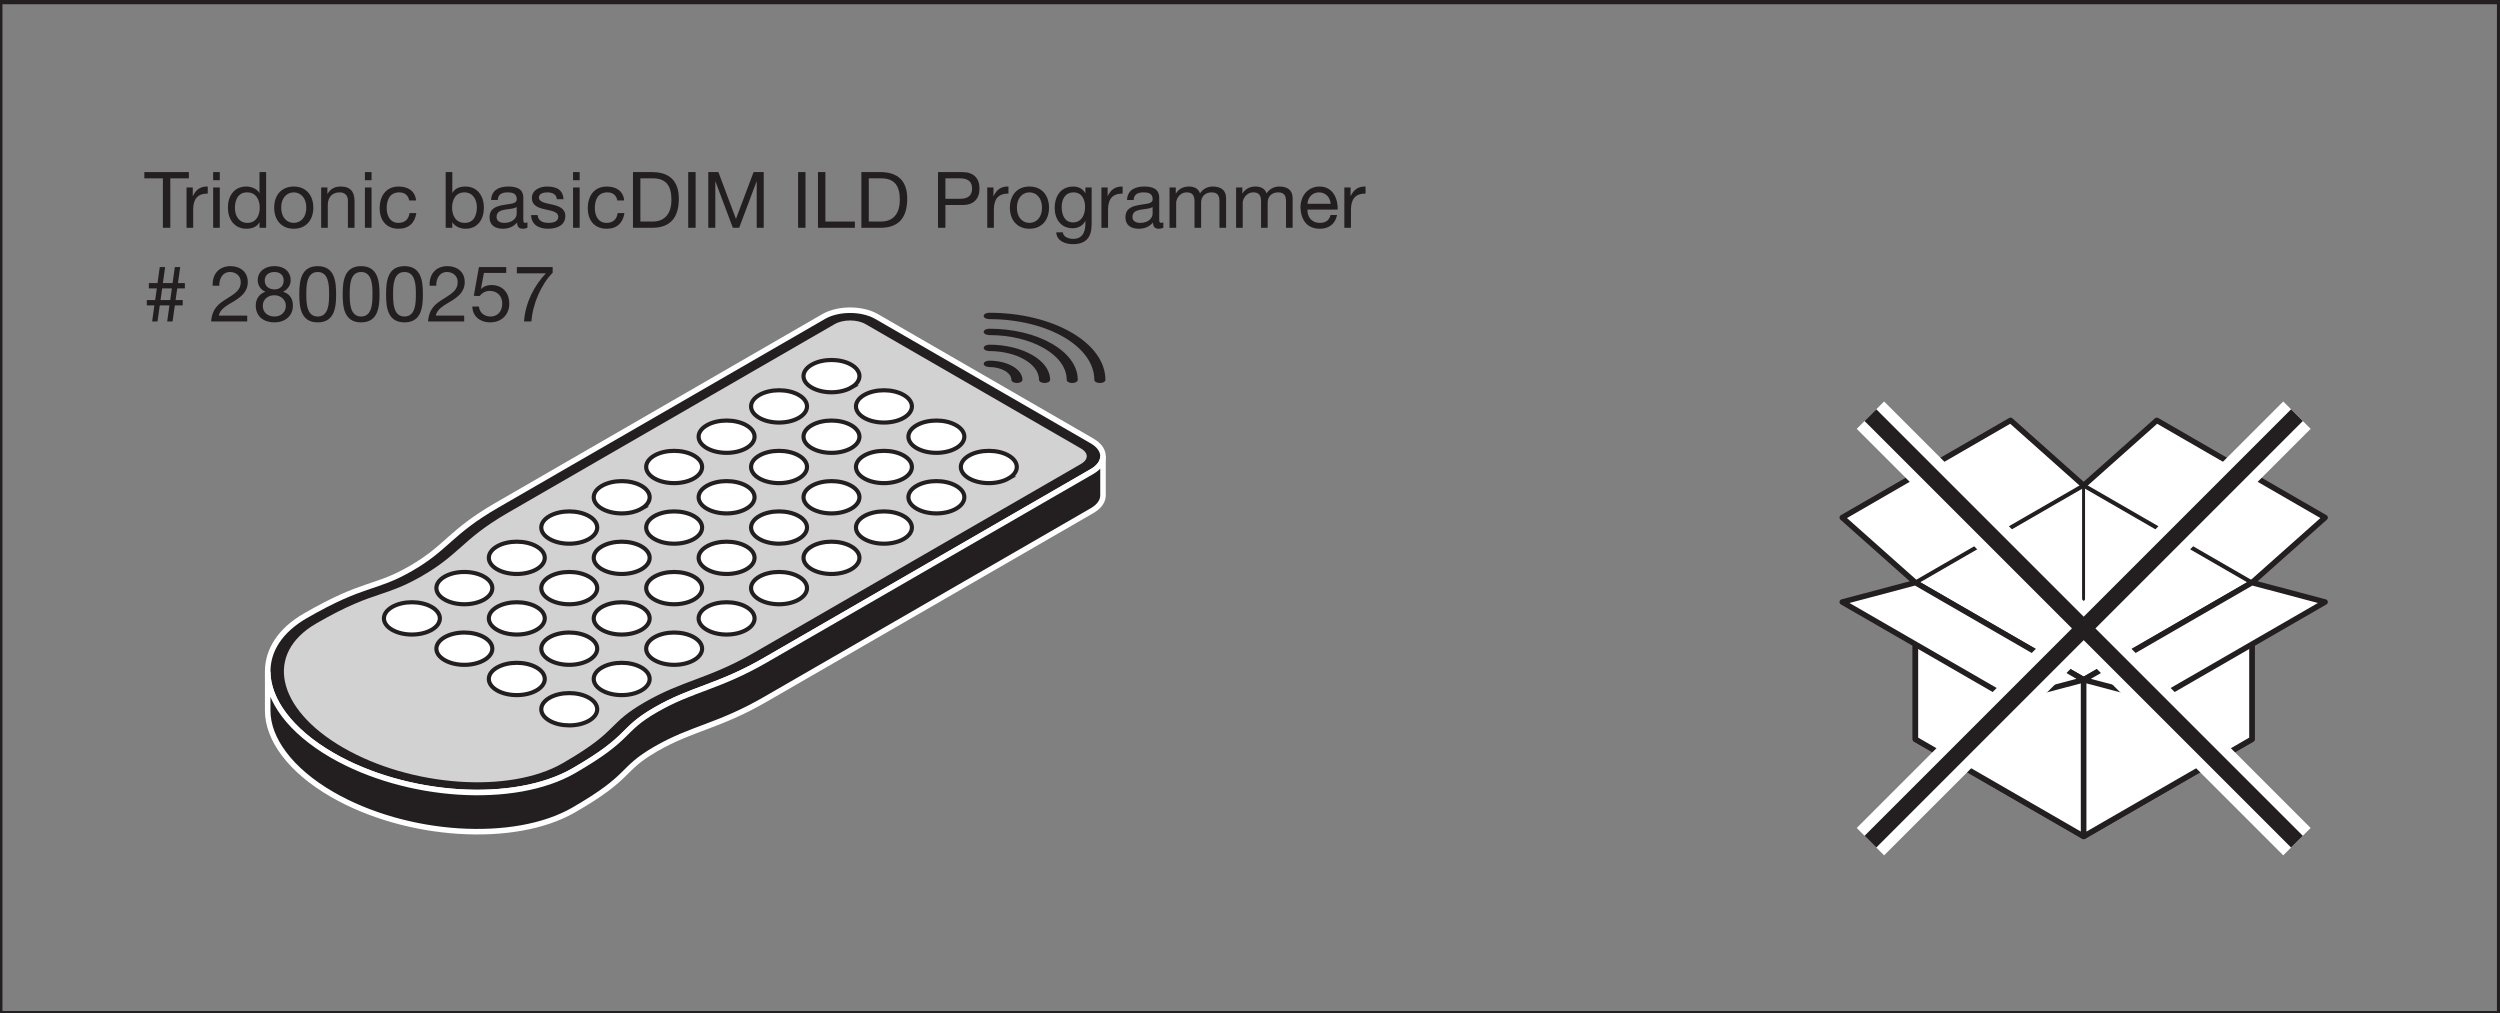 <?xml version="1.0" encoding="UTF-8" standalone="no"?>
<svg
   xmlns:dc="http://purl.org/dc/elements/1.1/"
   xmlns:cc="http://creativecommons.org/ns#"
   xmlns:rdf="http://www.w3.org/1999/02/22-rdf-syntax-ns#"
   xmlns:svg="http://www.w3.org/2000/svg"
   xmlns="http://www.w3.org/2000/svg"
   viewBox="0 0 475.493 192.76"
   height="192.76"
   width="475.493"
   xml:space="preserve"
   id="svg2"
   version="1.1"><rect x="0" y="0" width="475.493" height="192.76" fill="#808080" stroke="none"/><defs
     id="defs6" /><g
     transform="matrix(1.333,0,0,-1.333,0,192.76)"
     id="g10"><g
       transform="scale(0.1)"
       id="g12"><path
         id="path14"
         style="fill:#231f20;fill-opacity:1;fill-rule:nonzero;stroke:none"
         d="m 1558.15,773.289 c 10.44,6.027 15.66,13.918 15.66,21.82 0,7.891 -5.22,15.789 -15.66,21.813 l -307.36,177.48 c -20.87,12.048 -54.72,12.048 -75.6,0 L 709.215,725.34 C 641.539,686.258 638.531,665.137 586.332,634.988 534.125,604.855 520.297,616.27 435.707,567.414 399.488,546.512 381.949,518.23 381.949,487.918 c 0,-39.805 31.543,-84.598 92.039,-119.52 105.754,-61.039 260.059,-70.937 344.649,-22.109 84.609,48.852 64.843,56.82 117.043,86.981 52.187,30.136 88.79,31.875 156.47,70.941 l 466,269.078" /><path
         id="path16"
         style="fill:none;stroke:#ffffff;stroke-width:7.891;stroke-linecap:butt;stroke-linejoin:miter;stroke-miterlimit:10;stroke-dasharray:none;stroke-opacity:1"
         d="m 1558.15,773.289 c 10.44,6.027 15.66,13.918 15.66,21.82 0,7.891 -5.22,15.789 -15.66,21.813 l -307.36,177.48 c -20.87,12.048 -54.72,12.048 -75.6,0 L 709.215,725.34 C 641.539,686.258 638.531,665.137 586.332,634.988 534.125,604.855 520.297,616.27 435.707,567.414 399.488,546.512 381.949,518.23 381.949,487.918 c 0,-39.805 31.543,-84.598 92.039,-119.52 105.754,-61.039 260.059,-70.937 344.649,-22.109 84.609,48.852 64.843,56.82 117.043,86.981 52.187,30.136 88.79,31.875 156.47,70.941 z" /><path
         id="path18"
         style="fill:#231f20;fill-opacity:1;fill-rule:nonzero;stroke:none"
         d="m 1573.81,795.109 c 0,-7.902 -5.22,-15.793 -15.66,-21.82 l -466,-269.078 c -67.68,-39.066 -104.283,-40.805 -156.47,-70.941 -52.2,-30.161 -32.434,-38.129 -117.043,-86.981 -84.59,-48.828 -238.895,-38.93 -344.649,22.109 -60.496,34.922 -92.039,79.715 -92.039,119.52 V 432.02 c 0,-39.809 31.543,-84.598 92.039,-119.508 105.754,-61.063 260.059,-70.973 344.649,-22.121 84.609,48.839 64.843,56.828 117.043,86.988 52.187,30.121 88.79,31.859 156.47,70.937 l 466,269.079 c 10.44,6.011 15.66,13.918 15.66,21.793 v 55.921" /><path
         id="path20"
         style="fill:none;stroke:#ffffff;stroke-width:7.891;stroke-linecap:butt;stroke-linejoin:miter;stroke-miterlimit:10;stroke-dasharray:none;stroke-opacity:1"
         d="m 1573.81,795.109 c 0,-7.902 -5.22,-15.793 -15.66,-21.82 l -466,-269.078 c -67.68,-39.066 -104.283,-40.805 -156.47,-70.941 -52.2,-30.161 -32.434,-38.129 -117.043,-86.981 -84.59,-48.828 -238.895,-38.93 -344.649,22.109 -60.496,34.922 -92.039,79.715 -92.039,119.52 V 432.02 c 0,-39.809 31.543,-84.598 92.039,-119.508 105.754,-61.063 260.059,-70.973 344.649,-22.121 84.609,48.839 64.843,56.828 117.043,86.988 52.187,30.121 88.79,31.859 156.47,70.937 l 466,269.079 c 10.44,6.011 15.66,13.918 15.66,21.793 z" /><path
         id="path22"
         style="fill:#d3d2d2;fill-opacity:1;fill-rule:nonzero;stroke:none"
         d="m 1236.5,986.152 c -12.98,7.473 -34.06,7.473 -47.02,0 l -466,-269.05 c -34.531,-19.969 -51.355,-34.891 -67.605,-49.348 -15.109,-13.391 -29.355,-26.043 -55.254,-41.008 -24.816,-14.332 -41.933,-20.082 -60.051,-26.16 -21.121,-7.102 -45.058,-15.145 -90.586,-41.422 -76.589,-44.219 -59.414,-126.086 38.282,-182.492 97.726,-56.434 239.504,-66.34 316.093,-22.133 45.528,26.293 59.446,40.133 71.731,52.301 10.535,10.492 20.476,20.359 45.301,34.691 25.91,14.946 47.824,23.176 71.047,31.899 25.022,9.394 50.892,19.093 85.442,39.039 l 465.99,269.074 c 12.94,7.473 12.94,19.652 -0.01,27.129 l -307.36,177.48" /><path
         id="path24"
         style="fill:none;stroke:#231f20;stroke-width:5.915;stroke-linecap:butt;stroke-linejoin:miter;stroke-miterlimit:10;stroke-dasharray:none;stroke-opacity:1"
         d="m 1236.5,986.152 c -12.98,7.473 -34.06,7.473 -47.02,0 l -466,-269.05 c -34.531,-19.969 -51.355,-34.891 -67.605,-49.348 -15.109,-13.391 -29.355,-26.043 -55.254,-41.008 -24.816,-14.332 -41.933,-20.082 -60.051,-26.16 -21.121,-7.102 -45.058,-15.145 -90.586,-41.422 -76.589,-44.219 -59.414,-126.086 38.282,-182.492 97.726,-56.434 239.504,-66.34 316.093,-22.133 45.528,26.293 59.446,40.133 71.731,52.301 10.535,10.492 20.476,20.359 45.301,34.691 25.91,14.946 47.824,23.176 71.047,31.899 25.022,9.394 50.892,19.093 85.442,39.039 l 465.99,269.074 c 12.94,7.473 12.94,19.652 -0.01,27.129 z" /><path
         id="path26"
         style="fill:#ffffff;fill-opacity:1;fill-rule:nonzero;stroke:none"
         d="m 1214.61,893.109 c -15.58,-9.019 -40.86,-9.019 -56.43,0 -15.59,8.961 -15.59,23.563 -0.01,32.551 15.59,9.02 40.86,9.02 56.44,0 15.58,-8.988 15.6,-23.59 0,-32.551" /><path
         id="path28"
         style="fill:none;stroke:#231f20;stroke-width:5.915;stroke-linecap:butt;stroke-linejoin:miter;stroke-miterlimit:10;stroke-dasharray:none;stroke-opacity:1"
         d="m 1214.61,893.109 c -15.58,-9.019 -40.86,-9.019 -56.43,0 -15.59,8.961 -15.59,23.563 -0.01,32.551 15.59,9.02 40.86,9.02 56.44,0 15.58,-8.988 15.6,-23.59 0,-32.551 z" /><path
         id="path30"
         style="fill:#ffffff;fill-opacity:1;fill-rule:nonzero;stroke:none"
         d="m 1289.44,849.883 c -15.58,-8.996 -40.85,-8.996 -56.44,0 -15.57,9.004 -15.57,23.57 0,32.578 15.59,9.008 40.86,9.008 56.44,0 15.58,-9.008 15.6,-23.563 0,-32.578" /><path
         id="path32"
         style="fill:none;stroke:#231f20;stroke-width:5.915;stroke-linecap:butt;stroke-linejoin:miter;stroke-miterlimit:10;stroke-dasharray:none;stroke-opacity:1"
         d="m 1289.44,849.883 c -15.58,-8.996 -40.85,-8.996 -56.44,0 -15.57,9.004 -15.57,23.57 0,32.578 15.59,9.008 40.86,9.008 56.44,0 15.58,-9.008 15.6,-23.563 0,-32.578 z" /><path
         id="path34"
         style="fill:#ffffff;fill-opacity:1;fill-rule:nonzero;stroke:none"
         d="m 1364.26,806.68 c -15.57,-8.992 -40.84,-9.004 -56.42,0 -15.58,9.004 -15.58,23.578 0,32.566 15.58,9.004 40.85,9.004 56.43,0.016 15.6,-9.004 15.6,-23.578 -0.01,-32.582" /><path
         id="path36"
         style="fill:none;stroke:#231f20;stroke-width:5.915;stroke-linecap:butt;stroke-linejoin:miter;stroke-miterlimit:10;stroke-dasharray:none;stroke-opacity:1"
         d="m 1364.26,806.68 c -15.57,-8.992 -40.84,-9.004 -56.42,0 -15.58,9.004 -15.58,23.578 0,32.566 15.58,9.004 40.85,9.004 56.43,0.016 15.6,-9.004 15.6,-23.578 -0.01,-32.582 z" /><path
         id="path38"
         style="fill:#ffffff;fill-opacity:1;fill-rule:nonzero;stroke:none"
         d="m 1439.1,763.465 c -15.58,-8.992 -40.85,-8.992 -56.42,0 -15.6,9.004 -15.6,23.59 -0.02,32.578 15.61,8.992 40.86,8.992 56.46,0 15.58,-8.988 15.58,-23.574 -0.02,-32.578" /><path
         id="path40"
         style="fill:none;stroke:#231f20;stroke-width:5.915;stroke-linecap:butt;stroke-linejoin:miter;stroke-miterlimit:10;stroke-dasharray:none;stroke-opacity:1"
         d="m 1439.1,763.465 c -15.58,-8.992 -40.85,-8.992 -56.42,0 -15.6,9.004 -15.6,23.59 -0.02,32.578 15.61,8.992 40.86,8.992 56.46,0 15.58,-8.988 15.58,-23.574 -0.02,-32.578 z" /><path
         id="path42"
         style="fill:#ffffff;fill-opacity:1;fill-rule:nonzero;stroke:none"
         d="m 1139.78,849.883 c -15.59,-8.996 -40.85,-8.996 -56.44,0 -15.57,9.004 -15.58,23.57 0,32.578 15.59,9.008 40.85,8.992 56.44,0 15.58,-9.008 15.59,-23.574 0,-32.578" /><path
         id="path44"
         style="fill:none;stroke:#231f20;stroke-width:5.915;stroke-linecap:butt;stroke-linejoin:miter;stroke-miterlimit:10;stroke-dasharray:none;stroke-opacity:1"
         d="m 1139.78,849.883 c -15.59,-8.996 -40.85,-8.996 -56.44,0 -15.57,9.004 -15.58,23.57 0,32.578 15.59,9.008 40.85,8.992 56.44,0 15.58,-9.008 15.59,-23.574 0,-32.578 z" /><path
         id="path46"
         style="fill:#ffffff;fill-opacity:1;fill-rule:nonzero;stroke:none"
         d="m 1214.61,806.68 c -15.58,-9.004 -40.86,-9.004 -56.43,0 -15.59,9.004 -15.59,23.578 -0.01,32.566 15.58,9.004 40.85,9.004 56.43,0 15.59,-8.988 15.59,-23.562 0.01,-32.566" /><path
         id="path48"
         style="fill:none;stroke:#231f20;stroke-width:5.915;stroke-linecap:butt;stroke-linejoin:miter;stroke-miterlimit:10;stroke-dasharray:none;stroke-opacity:1"
         d="m 1214.61,806.68 c -15.58,-9.004 -40.86,-9.004 -56.43,0 -15.59,9.004 -15.59,23.578 -0.01,32.566 15.58,9.004 40.85,9.004 56.43,0 15.59,-8.988 15.59,-23.562 0.01,-32.566 z" /><path
         id="path50"
         style="fill:#ffffff;fill-opacity:1;fill-rule:nonzero;stroke:none"
         d="m 1289.44,763.465 c -15.59,-8.992 -40.85,-8.992 -56.44,0 -15.57,9.004 -15.57,23.59 0,32.578 15.59,8.992 40.85,8.992 56.43,0 15.59,-8.988 15.59,-23.574 0.01,-32.578" /><path
         id="path52"
         style="fill:none;stroke:#231f20;stroke-width:5.915;stroke-linecap:butt;stroke-linejoin:miter;stroke-miterlimit:10;stroke-dasharray:none;stroke-opacity:1"
         d="m 1289.44,763.465 c -15.59,-8.992 -40.85,-8.992 -56.44,0 -15.57,9.004 -15.57,23.59 0,32.578 15.59,8.992 40.85,8.992 56.43,0 15.59,-8.988 15.59,-23.574 0.01,-32.578 z" /><path
         id="path54"
         style="fill:#ffffff;fill-opacity:1;fill-rule:nonzero;stroke:none"
         d="m 1364.27,720.262 c -15.58,-9.02 -40.85,-9.02 -56.43,0.015 -15.58,8.973 -15.59,23.575 0,32.555 15.58,9.016 40.85,9.004 56.42,0 15.61,-8.996 15.61,-23.582 0.01,-32.57" /><path
         id="path56"
         style="fill:none;stroke:#231f20;stroke-width:5.915;stroke-linecap:butt;stroke-linejoin:miter;stroke-miterlimit:10;stroke-dasharray:none;stroke-opacity:1"
         d="m 1364.27,720.262 c -15.58,-9.02 -40.85,-9.02 -56.43,0.015 -15.58,8.973 -15.59,23.575 0,32.555 15.58,9.016 40.85,9.004 56.42,0 15.61,-8.996 15.61,-23.582 0.01,-32.57 z" /><path
         id="path58"
         style="fill:#ffffff;fill-opacity:1;fill-rule:nonzero;stroke:none"
         d="m 1064.95,806.68 c -15.59,-9.004 -40.85,-9.004 -56.44,0 -15.596,9.004 -15.596,23.578 0,32.566 15.59,9.004 40.85,9.004 56.44,0 15.58,-8.988 15.58,-23.562 0,-32.566" /><path
         id="path60"
         style="fill:none;stroke:#231f20;stroke-width:5.915;stroke-linecap:butt;stroke-linejoin:miter;stroke-miterlimit:10;stroke-dasharray:none;stroke-opacity:1"
         d="m 1064.95,806.68 c -15.59,-9.004 -40.85,-9.004 -56.44,0 -15.596,9.004 -15.596,23.578 0,32.566 15.59,9.004 40.85,9.004 56.44,0 15.58,-8.988 15.58,-23.562 0,-32.566 z" /><path
         id="path62"
         style="fill:#ffffff;fill-opacity:1;fill-rule:nonzero;stroke:none"
         d="m 1139.78,763.465 c -15.59,-8.992 -40.86,-8.992 -56.44,0 -15.58,9.004 -15.58,23.59 0,32.578 15.58,8.992 40.85,8.992 56.44,0 15.59,-8.988 15.59,-23.574 0,-32.578" /><path
         id="path64"
         style="fill:none;stroke:#231f20;stroke-width:5.915;stroke-linecap:butt;stroke-linejoin:miter;stroke-miterlimit:10;stroke-dasharray:none;stroke-opacity:1"
         d="m 1139.78,763.465 c -15.59,-8.992 -40.86,-8.992 -56.44,0 -15.58,9.004 -15.58,23.59 0,32.578 15.58,8.992 40.85,8.992 56.44,0 15.59,-8.988 15.59,-23.574 0,-32.578 z" /><path
         id="path66"
         style="fill:#ffffff;fill-opacity:1;fill-rule:nonzero;stroke:none"
         d="m 1214.61,720.277 c -15.59,-9.035 -40.86,-9.035 -56.44,-0.015 -15.58,8.988 -15.58,23.578 0.01,32.57 15.57,9.004 40.85,9.004 56.42,0 15.59,-8.992 15.59,-23.582 0.01,-32.555" /><path
         id="path68"
         style="fill:none;stroke:#231f20;stroke-width:5.915;stroke-linecap:butt;stroke-linejoin:miter;stroke-miterlimit:10;stroke-dasharray:none;stroke-opacity:1"
         d="m 1214.61,720.277 c -15.59,-9.035 -40.86,-9.035 -56.44,-0.015 -15.58,8.988 -15.58,23.578 0.01,32.57 15.57,9.004 40.85,9.004 56.42,0 15.59,-8.992 15.59,-23.582 0.01,-32.555 z" /><path
         id="path70"
         style="fill:#ffffff;fill-opacity:1;fill-rule:nonzero;stroke:none"
         d="m 1289.44,677.051 c -15.59,-9.012 -40.85,-9.012 -56.44,0 -15.58,9.004 -15.58,23.586 0,32.59 15.59,8.98 40.85,8.98 56.44,0 15.58,-9.004 15.58,-23.586 0,-32.59" /><path
         id="path72"
         style="fill:none;stroke:#231f20;stroke-width:5.915;stroke-linecap:butt;stroke-linejoin:miter;stroke-miterlimit:10;stroke-dasharray:none;stroke-opacity:1"
         d="m 1289.44,677.051 c -15.59,-9.012 -40.85,-9.012 -56.44,0 -15.58,9.004 -15.58,23.586 0,32.59 15.59,8.98 40.85,8.98 56.44,0 15.58,-9.004 15.58,-23.586 0,-32.59 z" /><path
         id="path74"
         style="fill:#ffffff;fill-opacity:1;fill-rule:nonzero;stroke:none"
         d="m 990.113,763.465 c -15.578,-8.992 -40.851,-8.992 -56.445,0 -15.566,9.004 -15.566,23.59 0,32.578 15.605,8.992 40.848,8.992 56.445,0 15.567,-9.02 15.597,-23.574 0,-32.578" /><path
         id="path76"
         style="fill:none;stroke:#231f20;stroke-width:5.915;stroke-linecap:butt;stroke-linejoin:miter;stroke-miterlimit:10;stroke-dasharray:none;stroke-opacity:1"
         d="m 990.113,763.465 c -15.578,-8.992 -40.851,-8.992 -56.445,0 -15.566,9.004 -15.566,23.59 0,32.578 15.605,8.992 40.848,8.992 56.445,0 15.567,-9.02 15.597,-23.574 0,-32.578 z" /><path
         id="path78"
         style="fill:#ffffff;fill-opacity:1;fill-rule:nonzero;stroke:none"
         d="m 1064.95,720.262 c -15.59,-9.02 -40.85,-9.02 -56.44,0 -15.596,8.988 -15.596,23.59 0,32.57 15.59,9.016 40.83,9.004 56.44,0 15.57,-8.996 15.58,-23.582 0,-32.57" /><path
         id="path80"
         style="fill:none;stroke:#231f20;stroke-width:5.915;stroke-linecap:butt;stroke-linejoin:miter;stroke-miterlimit:10;stroke-dasharray:none;stroke-opacity:1"
         d="m 1064.95,720.262 c -15.59,-9.02 -40.85,-9.02 -56.44,0 -15.596,8.988 -15.596,23.59 0,32.57 15.59,9.016 40.83,9.004 56.44,0 15.57,-8.996 15.58,-23.582 0,-32.57 z" /><path
         id="path82"
         style="fill:#ffffff;fill-opacity:1;fill-rule:nonzero;stroke:none"
         d="m 1139.78,677.051 c -15.59,-8.981 -40.86,-9.012 -56.44,0 -15.58,9.004 -15.58,23.586 0,32.59 15.59,8.98 40.83,8.98 56.43,0 15.59,-9.004 15.6,-23.586 0.01,-32.59" /><path
         id="path84"
         style="fill:none;stroke:#231f20;stroke-width:5.915;stroke-linecap:butt;stroke-linejoin:miter;stroke-miterlimit:10;stroke-dasharray:none;stroke-opacity:1"
         d="m 1139.78,677.051 c -15.59,-8.981 -40.86,-9.012 -56.44,0 -15.58,9.004 -15.58,23.586 0,32.59 15.59,8.98 40.83,8.98 56.43,0 15.59,-9.004 15.6,-23.586 0.01,-32.59 z" /><path
         id="path86"
         style="fill:#ffffff;fill-opacity:1;fill-rule:nonzero;stroke:none"
         d="m 1214.6,633.832 c -15.57,-8.988 -40.85,-8.988 -56.43,0 -15.58,9.004 -15.58,23.59 0,32.582 15.58,9.02 40.85,9.004 56.43,0 15.59,-8.992 15.59,-23.562 0,-32.582" /><path
         id="path88"
         style="fill:none;stroke:#231f20;stroke-width:5.915;stroke-linecap:butt;stroke-linejoin:miter;stroke-miterlimit:10;stroke-dasharray:none;stroke-opacity:1"
         d="m 1214.6,633.832 c -15.57,-8.988 -40.85,-8.988 -56.43,0 -15.58,9.004 -15.58,23.59 0,32.582 15.58,9.02 40.85,9.004 56.43,0 15.59,-8.992 15.59,-23.562 0,-32.582 z" /><path
         id="path90"
         style="fill:#ffffff;fill-opacity:1;fill-rule:nonzero;stroke:none"
         d="m 915.289,720.262 c -15.586,-9.02 -40.851,-9.02 -56.437,0 -15.594,8.988 -15.594,23.574 -0.02,32.57 15.586,9.004 40.871,9.004 56.438,0 15.593,-8.996 15.593,-23.582 0.019,-32.57" /><path
         id="path92"
         style="fill:none;stroke:#231f20;stroke-width:5.915;stroke-linecap:butt;stroke-linejoin:miter;stroke-miterlimit:10;stroke-dasharray:none;stroke-opacity:1"
         d="m 915.289,720.262 c -15.586,-9.02 -40.851,-9.02 -56.437,0 -15.594,8.988 -15.594,23.574 -0.02,32.57 15.586,9.004 40.871,9.004 56.438,0 15.593,-8.996 15.593,-23.582 0.019,-32.57 z" /><path
         id="path94"
         style="fill:#ffffff;fill-opacity:1;fill-rule:nonzero;stroke:none"
         d="m 990.113,677.051 c -15.597,-9.012 -40.84,-9.012 -56.445,0 -15.566,9.004 -15.586,23.586 0,32.59 15.594,8.98 40.848,8.98 56.445,0 15.587,-9.004 15.587,-23.586 0,-32.59" /><path
         id="path96"
         style="fill:none;stroke:#231f20;stroke-width:5.915;stroke-linecap:butt;stroke-linejoin:miter;stroke-miterlimit:10;stroke-dasharray:none;stroke-opacity:1"
         d="m 990.113,677.051 c -15.597,-9.012 -40.84,-9.012 -56.445,0 -15.566,9.004 -15.586,23.586 0,32.59 15.594,8.98 40.848,8.98 56.445,0 15.587,-9.004 15.587,-23.586 0,-32.59 z" /><path
         id="path98"
         style="fill:#ffffff;fill-opacity:1;fill-rule:nonzero;stroke:none"
         d="m 1064.95,633.832 c -15.61,-8.988 -40.85,-8.988 -56.44,0 -15.576,9.004 -15.596,23.59 0,32.582 15.59,9.004 40.85,9.004 56.44,0 15.57,-8.992 15.57,-23.578 0,-32.582" /><path
         id="path100"
         style="fill:none;stroke:#231f20;stroke-width:5.915;stroke-linecap:butt;stroke-linejoin:miter;stroke-miterlimit:10;stroke-dasharray:none;stroke-opacity:1"
         d="m 1064.95,633.832 c -15.61,-8.988 -40.85,-8.988 -56.44,0 -15.576,9.004 -15.596,23.59 0,32.582 15.59,9.004 40.85,9.004 56.44,0 15.57,-8.992 15.57,-23.578 0,-32.582 z" /><path
         id="path102"
         style="fill:#ffffff;fill-opacity:1;fill-rule:nonzero;stroke:none"
         d="m 1139.78,590.617 c -15.61,-8.992 -40.86,-8.976 -56.44,0 -15.58,9.02 -15.6,23.59 0,32.61 15.58,8.988 40.83,8.988 56.44,0 15.58,-9.02 15.58,-23.59 0,-32.61" /><path
         id="path104"
         style="fill:none;stroke:#231f20;stroke-width:5.915;stroke-linecap:butt;stroke-linejoin:miter;stroke-miterlimit:10;stroke-dasharray:none;stroke-opacity:1"
         d="m 1139.78,590.617 c -15.61,-8.992 -40.86,-8.976 -56.44,0 -15.58,9.02 -15.6,23.59 0,32.61 15.58,8.988 40.83,8.988 56.44,0 15.58,-9.02 15.58,-23.59 0,-32.61 z" /><path
         id="path106"
         style="fill:#ffffff;fill-opacity:1;fill-rule:nonzero;stroke:none"
         d="m 840.434,677.051 c -15.575,-9.012 -40.848,-9.012 -56.426,0 -15.586,9.004 -15.586,23.586 -0.008,32.562 15.605,9.008 40.859,9.008 56.434,0 15.586,-8.976 15.605,-23.558 0,-32.562" /><path
         id="path108"
         style="fill:none;stroke:#231f20;stroke-width:5.915;stroke-linecap:butt;stroke-linejoin:miter;stroke-miterlimit:10;stroke-dasharray:none;stroke-opacity:1"
         d="m 840.434,677.051 c -15.575,-9.012 -40.848,-9.012 -56.426,0 -15.586,9.004 -15.586,23.586 -0.008,32.562 15.605,9.008 40.859,9.008 56.434,0 15.586,-8.976 15.605,-23.558 0,-32.562 z" /><path
         id="path110"
         style="fill:#ffffff;fill-opacity:1;fill-rule:nonzero;stroke:none"
         d="m 915.27,633.832 c -15.567,-8.988 -40.852,-8.988 -56.438,0 -15.574,9.004 -15.574,23.59 0,32.582 15.586,9.004 40.871,9.004 56.438,0 15.593,-8.992 15.593,-23.578 0,-32.582" /><path
         id="path112"
         style="fill:none;stroke:#231f20;stroke-width:5.915;stroke-linecap:butt;stroke-linejoin:miter;stroke-miterlimit:10;stroke-dasharray:none;stroke-opacity:1"
         d="m 915.27,633.832 c -15.567,-8.988 -40.852,-8.988 -56.438,0 -15.574,9.004 -15.574,23.59 0,32.582 15.586,9.004 40.871,9.004 56.438,0 15.593,-8.992 15.593,-23.578 0,-32.582 z" /><path
         id="path114"
         style="fill:#ffffff;fill-opacity:1;fill-rule:nonzero;stroke:none"
         d="m 990.113,590.617 c -15.597,-8.992 -40.851,-8.992 -56.445,0 -15.586,9.02 -15.586,23.59 0,32.61 15.594,8.988 40.848,8.964 56.445,0 15.567,-9.02 15.587,-23.59 0,-32.61" /><path
         id="path116"
         style="fill:none;stroke:#231f20;stroke-width:5.915;stroke-linecap:butt;stroke-linejoin:miter;stroke-miterlimit:10;stroke-dasharray:none;stroke-opacity:1"
         d="m 990.113,590.617 c -15.597,-8.992 -40.851,-8.992 -56.445,0 -15.586,9.02 -15.586,23.59 0,32.61 15.594,8.988 40.848,8.964 56.445,0 15.567,-9.02 15.587,-23.59 0,-32.61 z" /><path
         id="path118"
         style="fill:#ffffff;fill-opacity:1;fill-rule:nonzero;stroke:none"
         d="m 1064.95,547.43 c -15.59,-9.02 -40.87,-9.02 -56.44,0 -15.596,8.972 -15.596,23.574 -0.02,32.57 15.61,9.004 40.85,9.004 56.46,0 15.57,-8.996 15.58,-23.598 0,-32.57" /><path
         id="path120"
         style="fill:none;stroke:#231f20;stroke-width:5.915;stroke-linecap:butt;stroke-linejoin:miter;stroke-miterlimit:10;stroke-dasharray:none;stroke-opacity:1"
         d="m 1064.95,547.43 c -15.59,-9.02 -40.87,-9.02 -56.44,0 -15.596,8.972 -15.596,23.574 -0.02,32.57 15.61,9.004 40.85,9.004 56.46,0 15.57,-8.996 15.58,-23.598 0,-32.57 z" /><path
         id="path122"
         style="fill:#ffffff;fill-opacity:1;fill-rule:nonzero;stroke:none"
         d="m 765.609,633.832 c -15.586,-9.004 -40.847,-8.988 -56.433,0 -15.586,9.004 -15.586,23.59 0,32.582 15.586,9.004 40.847,9.004 56.426,0 15.586,-8.992 15.586,-23.578 0.007,-32.582" /><path
         id="path124"
         style="fill:none;stroke:#231f20;stroke-width:5.915;stroke-linecap:butt;stroke-linejoin:miter;stroke-miterlimit:10;stroke-dasharray:none;stroke-opacity:1"
         d="m 765.609,633.832 c -15.586,-9.004 -40.847,-8.988 -56.433,0 -15.586,9.004 -15.586,23.59 0,32.582 15.586,9.004 40.847,9.004 56.426,0 15.586,-8.992 15.586,-23.578 0.007,-32.582 z" /><path
         id="path126"
         style="fill:#ffffff;fill-opacity:1;fill-rule:nonzero;stroke:none"
         d="m 840.434,590.617 c -15.575,-8.992 -40.829,-8.992 -56.426,0 -15.586,9.02 -15.594,23.59 -0.008,32.61 15.586,8.988 40.859,8.964 56.434,0 15.586,-9.02 15.586,-23.59 0,-32.61" /><path
         id="path128"
         style="fill:none;stroke:#231f20;stroke-width:5.915;stroke-linecap:butt;stroke-linejoin:miter;stroke-miterlimit:10;stroke-dasharray:none;stroke-opacity:1"
         d="m 840.434,590.617 c -15.575,-8.992 -40.829,-8.992 -56.426,0 -15.586,9.02 -15.594,23.59 -0.008,32.61 15.586,8.988 40.859,8.964 56.434,0 15.586,-9.02 15.586,-23.59 0,-32.61 z" /><path
         id="path130"
         style="fill:#ffffff;fill-opacity:1;fill-rule:nonzero;stroke:none"
         d="m 915.27,547.43 c -15.586,-9.02 -40.852,-9.02 -56.438,0 -15.574,8.972 -15.586,23.562 0,32.57 15.586,9.004 40.871,9.004 56.438,0 15.574,-9.008 15.574,-23.598 0,-32.57" /><path
         id="path132"
         style="fill:none;stroke:#231f20;stroke-width:5.915;stroke-linecap:butt;stroke-linejoin:miter;stroke-miterlimit:10;stroke-dasharray:none;stroke-opacity:1"
         d="m 915.27,547.43 c -15.586,-9.02 -40.852,-9.02 -56.438,0 -15.574,8.972 -15.586,23.562 0,32.57 15.586,9.004 40.871,9.004 56.438,0 15.574,-9.008 15.574,-23.598 0,-32.57 z" /><path
         id="path134"
         style="fill:#ffffff;fill-opacity:1;fill-rule:nonzero;stroke:none"
         d="m 990.113,504.203 c -15.597,-9.004 -40.851,-8.98 -56.445,0 -15.586,9.004 -15.586,23.59 0,32.594 15.574,9.004 40.848,9.004 56.445,0 15.567,-9.004 15.567,-23.59 0,-32.594" /><path
         id="path136"
         style="fill:none;stroke:#231f20;stroke-width:5.915;stroke-linecap:butt;stroke-linejoin:miter;stroke-miterlimit:10;stroke-dasharray:none;stroke-opacity:1"
         d="m 990.113,504.203 c -15.597,-9.004 -40.851,-8.98 -56.445,0 -15.586,9.004 -15.586,23.59 0,32.594 15.574,9.004 40.848,9.004 56.445,0 15.567,-9.004 15.567,-23.59 0,-32.594 z" /><path
         id="path138"
         style="fill:#ffffff;fill-opacity:1;fill-rule:nonzero;stroke:none"
         d="m 690.777,590.617 c -15.586,-8.992 -40.851,-8.992 -56.437,0 -15.586,9.02 -15.586,23.59 0,32.61 15.586,8.988 40.851,8.964 56.426,-0.032 15.586,-8.988 15.597,-23.558 0.011,-32.578" /><path
         id="path140"
         style="fill:none;stroke:#231f20;stroke-width:5.915;stroke-linecap:butt;stroke-linejoin:miter;stroke-miterlimit:10;stroke-dasharray:none;stroke-opacity:1"
         d="m 690.777,590.617 c -15.586,-8.992 -40.851,-8.992 -56.437,0 -15.586,9.02 -15.586,23.59 0,32.61 15.586,8.988 40.851,8.964 56.426,-0.032 15.586,-8.988 15.597,-23.558 0.011,-32.578 z" /><path
         id="path142"
         style="fill:#ffffff;fill-opacity:1;fill-rule:nonzero;stroke:none"
         d="m 765.602,547.43 c -15.579,-9.02 -40.84,-9.02 -56.438,0 -15.574,8.972 -15.574,23.574 0,32.57 15.598,9.004 40.859,9.004 56.438,0 15.586,-9.008 15.586,-23.598 0,-32.57" /><path
         id="path144"
         style="fill:none;stroke:#231f20;stroke-width:5.915;stroke-linecap:butt;stroke-linejoin:miter;stroke-miterlimit:10;stroke-dasharray:none;stroke-opacity:1"
         d="m 765.602,547.43 c -15.579,-9.02 -40.84,-9.02 -56.438,0 -15.574,8.972 -15.574,23.574 0,32.57 15.598,9.004 40.859,9.004 56.438,0 15.586,-9.008 15.586,-23.598 0,-32.57 z" /><path
         id="path146"
         style="fill:#ffffff;fill-opacity:1;fill-rule:nonzero;stroke:none"
         d="m 840.434,504.203 c -15.575,-8.98 -40.848,-9.004 -56.434,0 -15.578,9.004 -15.578,23.59 0,32.594 15.586,9.004 40.859,8.976 56.434,0 15.586,-9.004 15.586,-23.59 0,-32.594" /><path
         id="path148"
         style="fill:none;stroke:#231f20;stroke-width:5.915;stroke-linecap:butt;stroke-linejoin:miter;stroke-miterlimit:10;stroke-dasharray:none;stroke-opacity:1"
         d="m 840.434,504.203 c -15.575,-8.98 -40.848,-9.004 -56.434,0 -15.578,9.004 -15.578,23.59 0,32.594 15.586,9.004 40.859,8.976 56.434,0 15.586,-9.004 15.586,-23.59 0,-32.594 z" /><path
         id="path150"
         style="fill:#ffffff;fill-opacity:1;fill-rule:nonzero;stroke:none"
         d="m 915.27,461 c -15.567,-9.004 -40.852,-9.004 -56.438,0 -15.586,8.988 -15.586,23.59 0,32.582 15.586,9.004 40.852,9.004 56.438,-0.016 15.574,-8.976 15.593,-23.562 0,-32.566" /><path
         id="path152"
         style="fill:none;stroke:#231f20;stroke-width:5.915;stroke-linecap:butt;stroke-linejoin:miter;stroke-miterlimit:10;stroke-dasharray:none;stroke-opacity:1"
         d="m 915.27,461 c -15.567,-9.004 -40.852,-9.004 -56.438,0 -15.586,8.988 -15.586,23.59 0,32.582 15.586,9.004 40.852,9.004 56.438,-0.016 15.574,-8.976 15.593,-23.562 0,-32.566 z" /><path
         id="path154"
         style="fill:#ffffff;fill-opacity:1;fill-rule:nonzero;stroke:none"
         d="m 615.941,547.414 c -15.586,-9.004 -40.847,-9.004 -56.433,0.016 -15.578,8.972 -15.598,23.562 0,32.57 15.586,9.004 40.847,9.004 56.433,0 15.579,-9.008 15.586,-23.598 0,-32.586" /><path
         id="path156"
         style="fill:none;stroke:#231f20;stroke-width:5.915;stroke-linecap:butt;stroke-linejoin:miter;stroke-miterlimit:10;stroke-dasharray:none;stroke-opacity:1"
         d="m 615.941,547.414 c -15.586,-9.004 -40.847,-9.004 -56.433,0.016 -15.578,8.972 -15.598,23.562 0,32.57 15.586,9.004 40.847,9.004 56.433,0 15.579,-9.008 15.586,-23.598 0,-32.586 z" /><path
         id="path158"
         style="fill:#ffffff;fill-opacity:1;fill-rule:nonzero;stroke:none"
         d="m 690.766,504.203 c -15.575,-9.004 -40.84,-9.004 -56.426,0 -15.586,9.004 -15.586,23.59 0,32.594 15.586,9.004 40.851,8.976 56.426,0 15.586,-9.004 15.597,-23.59 0,-32.594" /><path
         id="path160"
         style="fill:none;stroke:#231f20;stroke-width:5.915;stroke-linecap:butt;stroke-linejoin:miter;stroke-miterlimit:10;stroke-dasharray:none;stroke-opacity:1"
         d="m 690.766,504.203 c -15.575,-9.004 -40.84,-9.004 -56.426,0 -15.586,9.004 -15.586,23.59 0,32.594 15.586,9.004 40.851,8.976 56.426,0 15.586,-9.004 15.597,-23.59 0,-32.594 z" /><path
         id="path162"
         style="fill:#ffffff;fill-opacity:1;fill-rule:nonzero;stroke:none"
         d="m 765.602,461 c -15.579,-9.004 -40.84,-9.004 -56.438,0 -15.574,8.988 -15.574,23.59 0,32.566 15.598,9.02 40.859,9.02 56.438,0 15.586,-8.976 15.586,-23.562 0,-32.566" /><path
         id="path164"
         style="fill:none;stroke:#231f20;stroke-width:5.915;stroke-linecap:butt;stroke-linejoin:miter;stroke-miterlimit:10;stroke-dasharray:none;stroke-opacity:1"
         d="m 765.602,461 c -15.579,-9.004 -40.84,-9.004 -56.438,0 -15.574,8.988 -15.574,23.59 0,32.566 15.598,9.02 40.859,9.02 56.438,0 15.586,-8.976 15.586,-23.562 0,-32.566 z" /><path
         id="path166"
         style="fill:#ffffff;fill-opacity:1;fill-rule:nonzero;stroke:none"
         d="m 840.434,417.77 c -15.575,-8.961 -40.848,-8.961 -56.434,0.031 -15.578,8.988 -15.586,23.558 0,32.578 15.586,8.996 40.848,8.996 56.434,0 15.578,-9.02 15.586,-23.59 0,-32.609" /><path
         id="path168"
         style="fill:none;stroke:#231f20;stroke-width:5.915;stroke-linecap:butt;stroke-linejoin:miter;stroke-miterlimit:10;stroke-dasharray:none;stroke-opacity:1"
         d="m 840.434,417.77 c -15.575,-8.961 -40.848,-8.961 -56.434,0.031 -15.578,8.988 -15.586,23.558 0,32.578 15.586,8.996 40.848,8.996 56.434,0 15.578,-9.02 15.586,-23.59 0,-32.609 z" /><path
         id="path170"
         style="fill:#231f20;fill-opacity:1;fill-rule:nonzero;stroke:none"
         d="m 1444.98,923.438 c 8.55,-4.946 13.87,-11.766 13.88,-19.309 0,-2.504 -3.52,-4.566 -7.89,-4.566 -4.35,-0.008 -7.88,2.062 -7.88,4.566 -0.03,10.023 -14.19,18.219 -31.59,18.219 -4.35,0 -7.88,2.047 -7.88,4.562 0.02,2.524 3.53,4.543 7.89,4.543 13.05,0 24.89,-3.062 33.47,-8.015" /><path
         id="path172"
         style="fill:#231f20;fill-opacity:1;fill-rule:nonzero;stroke:none"
         d="m 1472.85,939.543 c 15.73,-9.063 25.46,-21.586 25.46,-35.402 0,-2.536 -3.55,-4.567 -7.89,-4.567 -4.38,-0.015 -7.9,2.031 -7.89,4.567 -0.03,22.609 -31.88,40.984 -71.03,40.984 -4.37,0 -7.9,2.047 -7.88,4.566 -0.01,2.504 3.52,4.567 7.88,4.567 23.92,0 45.63,-5.656 61.35,-14.715" /><path
         id="path174"
         style="fill:#231f20;fill-opacity:1;fill-rule:nonzero;stroke:none"
         d="m 1500.8,955.676 c 23.83,-13.75 36.98,-32.094 36.98,-51.551 0,-2.547 -3.56,-4.582 -7.91,-4.582 -4.34,0 -7.89,2.035 -7.87,4.582 0,17.02 -11.51,33.055 -32.38,45.094 -20.87,12.054 -48.62,18.703 -78.15,18.703 -4.34,-0.008 -7.87,2.047 -7.89,4.551 0,2.519 3.55,4.566 7.89,4.543 33.74,0.023 65.46,-7.575 89.33,-21.34" /><path
         id="path176"
         style="fill:#231f20;fill-opacity:1;fill-rule:nonzero;stroke:none"
         d="m 1528.61,971.758 c 30,-17.332 48.61,-41.25 48.62,-67.656 0,-2.524 -3.53,-4.567 -7.87,-4.551 -4.4,-0.028 -7.89,2.027 -7.92,4.551 -0.03,47.722 -67.29,86.593 -149.98,86.609 -4.38,-0.016 -7.91,2.035 -7.88,4.551 -0.01,2.519 3.52,4.551 7.89,4.551 45.68,0 87.12,-10.727 117.14,-28.055" /><path
         id="path178"
         style="fill:#ffffff;fill-opacity:1;fill-rule:nonzero;stroke:none"
         d="m 2732.97,391.289 v 223.477 l 240.07,138.593 V 529.922 L 2732.97,391.289" /><path
         id="path180"
         style="fill:none;stroke:#231f20;stroke-width:3.939;stroke-linecap:butt;stroke-linejoin:round;stroke-miterlimit:3.864;stroke-dasharray:none;stroke-opacity:1"
         d="m 2732.97,391.289 v 223.477 l 240.07,138.593 V 529.922 Z" /><path
         id="path182"
         style="fill:#ffffff;fill-opacity:1;fill-rule:nonzero;stroke:none"
         d="M 3213.17,391.289 V 614.766 L 2973.04,753.359 V 529.922 l 240.13,-138.633" /><path
         id="path184"
         style="fill:none;stroke:#231f20;stroke-width:3.939;stroke-linecap:butt;stroke-linejoin:round;stroke-miterlimit:3.864;stroke-dasharray:none;stroke-opacity:1"
         d="M 3213.17,391.289 V 614.766 L 2973.04,753.359 V 529.922 Z" /><path
         id="path186"
         style="fill:#ffffff;fill-opacity:1;fill-rule:nonzero;stroke:none"
         d="m 2973.04,753.359 104.38,92.899 240.08,-138.692 -104.33,-92.8 -240.13,138.593" /><path
         id="path188"
         style="fill:none;stroke:#231f20;stroke-width:5.915;stroke-linecap:butt;stroke-linejoin:round;stroke-miterlimit:3.864;stroke-dasharray:none;stroke-opacity:1"
         d="m 2973.04,753.359 104.38,92.899 240.08,-138.692 -104.33,-92.8 z" /><path
         id="path190"
         style="fill:#ffffff;fill-opacity:1;fill-rule:nonzero;stroke:none"
         d="M 2732.97,391.289 2973.04,529.922 3213.17,391.289 2973.04,252.691 2732.97,391.289" /><path
         id="path192"
         style="fill:none;stroke:#231f20;stroke-width:3.939;stroke-linecap:butt;stroke-linejoin:round;stroke-miterlimit:3.864;stroke-dasharray:none;stroke-opacity:1"
         d="M 2732.97,391.289 2973.04,529.922 3213.17,391.289 2973.04,252.691 Z" /><path
         id="path194"
         style="fill:#ffffff;fill-opacity:1;fill-rule:nonzero;stroke:none"
         d="m 2973.04,753.359 -104.31,92.899 -240.11,-138.692 104.35,-92.8 240.07,138.593" /><path
         id="path196"
         style="fill:none;stroke:#231f20;stroke-width:5.915;stroke-linecap:butt;stroke-linejoin:round;stroke-miterlimit:3.864;stroke-dasharray:none;stroke-opacity:1"
         d="m 2973.04,753.359 -104.31,92.899 -240.11,-138.692 104.35,-92.8 z" /><path
         id="path198"
         style="fill:none;stroke:#231f20;stroke-width:7.891;stroke-linecap:butt;stroke-linejoin:round;stroke-miterlimit:3.864;stroke-dasharray:none;stroke-opacity:1"
         d="M 3213.17,391.289 2973.04,252.691 2732.97,391.289 v 223.477 l -104.35,92.8 240.11,138.692 104.31,-92.899 104.38,92.899 240.08,-138.692 -104.33,-92.8 z" /><path
         id="path200"
         style="fill:#ffffff;fill-opacity:1;fill-rule:nonzero;stroke:none"
         d="M 2732.97,391.289 V 614.766 L 2973.04,476.102 V 252.691 l -240.07,138.598" /><path
         id="path202"
         style="fill:none;stroke:#231f20;stroke-width:7.891;stroke-linecap:butt;stroke-linejoin:round;stroke-miterlimit:3.864;stroke-dasharray:none;stroke-opacity:1"
         d="M 2732.97,391.289 V 614.766 L 2973.04,476.102 V 252.691 Z" /><path
         id="path204"
         style="fill:#ffffff;fill-opacity:1;fill-rule:nonzero;stroke:none"
         d="M 3213.17,391.289 V 614.766 L 2973.04,476.102 V 252.691 l 240.13,138.598" /><path
         id="path206"
         style="fill:none;stroke:#231f20;stroke-width:7.891;stroke-linecap:butt;stroke-linejoin:round;stroke-miterlimit:3.864;stroke-dasharray:none;stroke-opacity:1"
         d="M 3213.17,391.289 V 614.766 L 2973.04,476.102 V 252.691 Z" /><path
         id="path208"
         style="fill:#ffffff;fill-opacity:1;fill-rule:nonzero;stroke:none"
         d="m 2628.62,587.066 104.35,27.7 240.07,-138.664 -104.31,-27.614 -240.11,138.578" /><path
         id="path210"
         style="fill:none;stroke:#231f20;stroke-width:7.891;stroke-linecap:butt;stroke-linejoin:round;stroke-miterlimit:3.864;stroke-dasharray:none;stroke-opacity:1"
         d="m 2628.62,587.066 104.35,27.7 240.07,-138.664 -104.31,-27.614 z" /><path
         id="path212"
         style="fill:#ffffff;fill-opacity:1;fill-rule:nonzero;stroke:none"
         d="m 3317.5,587.066 -104.33,27.7 -240.13,-138.664 104.38,-27.614 240.08,138.578" /><path
         id="path214"
         style="fill:none;stroke:#231f20;stroke-width:7.891;stroke-linecap:butt;stroke-linejoin:round;stroke-miterlimit:3.864;stroke-dasharray:none;stroke-opacity:1"
         d="m 3317.5,587.066 -104.33,27.7 -240.13,-138.664 104.38,-27.614 z" /><path
         id="path216"
         style="fill:none;stroke:#ffffff;stroke-width:55.24;stroke-linecap:butt;stroke-linejoin:miter;stroke-miterlimit:3.864;stroke-dasharray:none;stroke-opacity:1"
         d="m 2668.78,853.703 608.58,-608.555 m 0,608.555 -608.58,-608.555" /><path
         id="path218"
         style="fill:none;stroke:#231f20;stroke-width:23.674;stroke-linecap:butt;stroke-linejoin:miter;stroke-miterlimit:3.864;stroke-dasharray:none;stroke-opacity:1"
         d="m 2668.78,853.703 608.58,-608.555 m 0,608.555 -608.58,-608.555" /><path
         id="path220"
         style="fill:#231f20;fill-opacity:1;fill-rule:nonzero;stroke:none"
         d="m 232.418,1191.59 h -26.484 v 8.94 h 63.543 v -8.94 h -26.493 v -70.55 h -10.566 v 70.55" /><path
         id="path222"
         style="fill:#231f20;fill-opacity:1;fill-rule:nonzero;stroke:none"
         d="m 266.168,1178.55 h 8.895 v -12.1 h 0.226 c 4.559,9.35 10.906,13.77 21.141,13.46 v -10.02 c -15.235,0 -20.809,-8.57 -20.809,-23.28 v -25.58 h -9.453 v 57.52" /><path
         id="path224"
         style="fill:#231f20;fill-opacity:1;fill-rule:nonzero;stroke:none"
         d="m 304.137,1178.56 h 9.461 v -57.52 h -9.461 z m 9.461,10.37 h -9.461 v 11.6 h 9.461 v -11.6" /><path
         id="path226"
         style="fill:#231f20;fill-opacity:1;fill-rule:nonzero;stroke:none"
         d="m 353.004,1128.05 c 12.793,0 17.566,11.04 17.566,21.69 0,11.24 -5.105,21.83 -18.125,21.83 -12.918,0 -17.254,-11.01 -17.254,-22.27 0,-10.8 5.567,-21.25 17.813,-21.25 m 26.707,-7.02 h -9.461 v 7.78 h -0.234 c -3.106,-6.3 -10.344,-9.13 -18.36,-9.13 -17.676,0 -26.484,14.02 -26.484,30.29 0,16.24 8.68,29.94 26.258,29.94 5.793,0 14.472,-2.23 18.586,-9.02 h 0.234 v 29.63 h 9.461 v -79.49" /><path
         id="path228"
         style="fill:#231f20;fill-opacity:1;fill-rule:nonzero;stroke:none"
         d="m 419.145,1128.05 c 9.902,0 17.91,7.79 17.91,21.69 0,13.92 -8.008,21.83 -17.91,21.83 -9.911,0 -17.93,-7.91 -17.93,-21.83 0,-13.9 8.019,-21.69 17.93,-21.69 m 0,51.86 c 18.242,0 27.929,-13.24 27.929,-30.17 0,-16.79 -9.687,-30.06 -27.929,-30.06 -18.262,0 -27.938,13.27 -27.938,30.06 0,16.93 9.676,30.17 27.938,30.17" /><path
         id="path230"
         style="fill:#231f20;fill-opacity:1;fill-rule:nonzero;stroke:none"
         d="m 458.227,1178.55 h 8.906 v -9.11 h 0.215 c 4.015,7.11 10.363,10.47 18.691,10.47 15.137,0 19.824,-8.69 19.824,-21.03 v -37.85 h -9.461 v 38.94 c 0,7.13 -4.472,11.6 -11.679,11.6 -11.485,0 -17.032,-7.7 -17.032,-18.04 v -32.5 h -9.464 v 57.52" /><path
         id="path232"
         style="fill:#231f20;fill-opacity:1;fill-rule:nonzero;stroke:none"
         d="m 520.68,1178.56 h 9.461 v -57.52 h -9.461 z m 9.461,10.37 h -9.461 v 11.6 h 9.461 v -11.6" /><path
         id="path234"
         style="fill:#231f20;fill-opacity:1;fill-rule:nonzero;stroke:none"
         d="m 583.91,1160.07 c -1.453,7.28 -6.336,11.5 -14.246,11.5 -13.684,0 -17.93,-10.92 -17.93,-22.51 0,-10.66 4.805,-21.01 16.817,-21.01 9.238,0 14.59,5.23 15.808,14.02 h 9.68 c -2.109,-14.14 -10.793,-22.37 -25.383,-22.37 -17.578,0 -26.922,12.1 -26.922,29.36 0,17.26 8.907,30.84 27.149,30.84 13.144,0 23.367,-6.12 24.832,-19.83 h -9.805" /><path
         id="path236"
         style="fill:#231f20;fill-opacity:1;fill-rule:nonzero;stroke:none"
         d="m 662.633,1171.57 c -12.785,0 -17.59,-11.01 -17.59,-21.73 0,-11.24 5.117,-21.79 18.145,-21.79 12.921,0 17.246,11.03 17.246,22.24 0,10.81 -5.555,21.28 -17.801,21.28 m -26.711,28.95 h 9.465 v -29.75 h 0.222 c 3.106,6.36 10.344,9.14 18.379,9.14 17.676,0 26.465,-14.04 26.465,-30.28 0,-16.35 -8.672,-29.95 -26.277,-29.95 -5.774,0 -14.446,2.24 -18.567,9.03 h -0.222 v -7.68 h -9.465 v 79.49" /><path
         id="path238"
         style="fill:#231f20;fill-opacity:1;fill-rule:nonzero;stroke:none"
         d="m 737.223,1150.73 c -7.336,-5.44 -28.703,-0.1 -28.703,-14.24 0,-6.22 5.343,-8.44 11.125,-8.44 12.449,0 17.578,7.68 17.578,12.99 z m 15.359,-29.48 c -1.648,-1 -3.992,-1.57 -6.785,-1.57 -4.902,0 -8.02,2.7 -8.02,8.94 -5.234,-6.24 -12.234,-8.94 -20.254,-8.94 -10.449,0 -19.023,4.6 -19.023,16.16 0,13.02 9.68,15.89 19.453,17.69 10.391,2.13 19.375,1.22 19.375,8.45 0,8.36 -6.883,9.59 -12.781,9.59 -8.008,0 -13.926,-2.45 -14.356,-10.91 h -9.464 c 0.558,14.22 11.457,19.25 24.375,19.25 10.351,0 21.582,-2.34 21.582,-15.82 v -29.59 c 0,-4.46 0,-6.45 3.019,-6.45 l 2.879,0.57 v -7.37" /><path
         id="path240"
         style="fill:#231f20;fill-opacity:1;fill-rule:nonzero;stroke:none"
         d="m 767.203,1139.18 c 0.332,-8.47 7.774,-11.13 15.457,-11.13 5.899,0 13.906,1.34 13.906,8.58 0,14.78 -37.597,4.77 -37.597,26.92 0,11.56 11.34,16.35 21.484,16.35 12.902,0 22.695,-3.98 23.586,-18.02 h -9.465 c -0.566,7.33 -7.234,9.69 -13.379,9.69 -5.644,0 -12.226,-1.58 -12.226,-7.34 0,-6.71 10.019,-8.02 18.82,-10.03 9.461,-2.11 18.797,-5.34 18.797,-16.34 0,-13.82 -12.793,-18.16 -24.481,-18.16 -12.902,0 -23.808,5.24 -24.355,19.48 h 9.453" /><path
         id="path242"
         style="fill:#231f20;fill-opacity:1;fill-rule:nonzero;stroke:none"
         d="m 817.633,1178.56 h 9.453 v -57.52 h -9.453 z m 9.453,10.37 h -9.453 v 11.6 h 9.453 v -11.6" /><path
         id="path244"
         style="fill:#231f20;fill-opacity:1;fill-rule:nonzero;stroke:none"
         d="m 880.863,1160.07 c -1.453,7.28 -6.355,11.5 -14.246,11.5 -13.683,0 -17.91,-10.92 -17.91,-22.51 0,-10.66 4.766,-21.01 16.797,-21.01 9.238,0 14.57,5.23 15.789,14.02 h 9.687 c -2.109,-14.14 -10.8,-22.37 -25.371,-22.37 -17.586,0 -26.921,12.1 -26.921,29.36 0,17.26 8.906,30.84 27.136,30.84 13.137,0 23.379,-6.12 24.824,-19.83 h -9.785" /><path
         id="path246"
         style="fill:#231f20;fill-opacity:1;fill-rule:nonzero;stroke:none"
         d="m 913.727,1129.93 h 17.578 c 7.234,0 26.699,2.01 26.699,31.27 0,18.94 -7.004,30.39 -26.477,30.39 h -17.8 z m -10.579,70.58 h 27.258 c 24.492,0 38.172,-12.36 38.172,-37.86 0,-26.59 -11.687,-41.62 -38.172,-41.62 h -27.258 v 79.48" /><path
         id="path248"
         style="fill:#231f20;fill-opacity:1;fill-rule:nonzero;stroke:none"
         d="m 981.957,1200.53 h 10.586 v -79.49 h -10.586 v 79.49" /><path
         id="path250"
         style="fill:#231f20;fill-opacity:1;fill-rule:nonzero;stroke:none"
         d="m 1010.59,1200.52 h 14.45 l 25.05,-66.82 25.15,66.82 h 14.45 v -79.49 h -9.99 v 66.08 h -0.22 l -24.82,-66.08 h -9.02 l -24.81,66.08 h -0.21 v -66.08 h -10.03 v 79.49" /><path
         id="path252"
         style="fill:#231f20;fill-opacity:1;fill-rule:nonzero;stroke:none"
         d="m 1138.75,1200.53 h 10.57 v -79.49 h -10.57 v 79.49" /><path
         id="path254"
         style="fill:#231f20;fill-opacity:1;fill-rule:nonzero;stroke:none"
         d="m 1167.14,1200.52 h 10.57 v -70.58 h 42.06 v -8.91 h -52.63 v 79.49" /><path
         id="path256"
         style="fill:#231f20;fill-opacity:1;fill-rule:nonzero;stroke:none"
         d="m 1239.61,1129.93 h 17.58 c 7.24,0 26.72,2.01 26.72,31.27 0,18.94 -7.01,30.39 -26.49,30.39 h -17.81 z m -10.56,70.58 h 27.25 c 24.5,0 38.18,-12.36 38.18,-37.86 0,-26.59 -11.69,-41.62 -38.18,-41.62 h -27.25 v 79.48" /><path
         id="path258"
         style="fill:#231f20;fill-opacity:1;fill-rule:nonzero;stroke:none"
         d="m 1348.95,1162.42 h 20.7 c 12.02,-0.1 17.37,5.12 17.37,14.6 0,9.46 -5.35,14.57 -17.37,14.57 h -20.7 z m -10.56,38.1 h 34.82 c 15.91,0 24.37,-8.7 24.37,-23.5 0,-14.82 -8.46,-23.6 -24.37,-23.49 h -24.26 v -32.5 h -10.56 v 79.49" /><path
         id="path260"
         style="fill:#231f20;fill-opacity:1;fill-rule:nonzero;stroke:none"
         d="m 1408.64,1178.55 h 8.88 v -12.1 h 0.24 c 4.57,9.35 10.92,13.77 21.14,13.46 v -10.02 c -15.23,0 -20.8,-8.57 -20.8,-23.28 v -25.58 h -9.46 v 57.52" /><path
         id="path262"
         style="fill:#231f20;fill-opacity:1;fill-rule:nonzero;stroke:none"
         d="m 1468.87,1128.05 c 9.89,0 17.91,7.79 17.91,21.69 0,13.92 -8.02,21.83 -17.91,21.83 -9.91,0 -17.93,-7.91 -17.93,-21.83 0,-13.9 8.02,-21.69 17.93,-21.69 m 0,51.86 c 18.23,0 27.92,-13.24 27.92,-30.17 0,-16.79 -9.69,-30.06 -27.92,-30.06 -18.26,0 -27.94,13.27 -27.94,30.06 0,16.93 9.68,30.17 27.94,30.17" /><path
         id="path264"
         style="fill:#231f20;fill-opacity:1;fill-rule:nonzero;stroke:none"
         d="m 1548.25,1150.96 c 0,10.14 -4.48,20.6 -16.37,20.6 -12.14,0 -17.04,-9.91 -17.04,-20.92 0,-10.37 3.8,-21.93 16.24,-21.93 12.49,0 17.17,11.47 17.17,22.25 m 9.34,-25.03 c 0,-18.81 -8.47,-28.26 -26.71,-28.26 -10.81,0 -23.25,4.44 -23.82,16.91 h 9.45 c 0.35,-6.8 8.8,-9.34 14.92,-9.34 12.34,0 17.26,8.89 17.26,21.78 v 3.8 h -0.24 c -3.23,-7 -10.56,-10.45 -17.91,-10.45 -17.14,0 -25.71,13.45 -25.71,29.15 0,13.58 6.57,30.37 26.6,30.37 7.24,0 13.69,-3.24 17.13,-9.54 h 0.13 v 8.2 h 8.9 v -52.62" /><path
         id="path266"
         style="fill:#231f20;fill-opacity:1;fill-rule:nonzero;stroke:none"
         d="m 1571.53,1178.55 h 8.89 v -12.1 h 0.24 c 4.56,9.35 10.91,13.77 21.14,13.46 v -10.02 c -15.24,0 -20.81,-8.57 -20.81,-23.28 v -25.58 h -9.46 v 57.52" /><path
         id="path268"
         style="fill:#231f20;fill-opacity:1;fill-rule:nonzero;stroke:none"
         d="m 1644.56,1150.73 c -7.36,-5.44 -28.73,-0.1 -28.73,-14.24 0,-6.22 5.35,-8.44 11.13,-8.44 12.46,0 17.6,7.68 17.6,12.99 z m 15.35,-29.48 c -1.67,-1 -4.02,-1.57 -6.8,-1.57 -4.89,0 -8.02,2.7 -8.02,8.94 -5.21,-6.24 -12.22,-8.94 -20.24,-8.94 -10.46,0 -19.04,4.6 -19.04,16.16 0,13.02 9.7,15.89 19.5,17.69 10.34,2.13 19.32,1.22 19.32,8.45 0,8.36 -6.88,9.59 -12.77,9.59 -8.02,0 -13.92,-2.45 -14.36,-10.91 h -9.45 c 0.57,14.22 11.46,19.25 24.37,19.25 10.35,0 21.59,-2.34 21.59,-15.82 v -29.59 c 0,-4.46 0,-6.45 3,-6.45 l 2.9,0.57 v -7.37" /><path
         id="path270"
         style="fill:#231f20;fill-opacity:1;fill-rule:nonzero;stroke:none"
         d="m 1668.73,1178.55 h 8.91 v -8.43 h 0.21 c 4.35,6.53 10.47,9.79 18.58,9.79 7.14,0 13.47,-2.68 15.81,-9.79 3.9,6.22 10.58,9.79 18.04,9.79 11.45,0 19.13,-4.8 19.13,-16.71 v -42.17 h -9.46 v 37.73 c 0,7.12 -1.9,12.81 -11.14,12.81 -9.23,0 -15.02,-5.8 -15.02,-14.69 v -35.85 h -9.44 v 37.73 c 0,7.45 -2.34,12.81 -10.8,12.81 -11.14,0 -15.35,-10.25 -15.35,-14.69 v -35.85 h -9.47 v 57.52" /><path
         id="path272"
         style="fill:#231f20;fill-opacity:1;fill-rule:nonzero;stroke:none"
         d="m 1763.71,1178.55 h 8.9 v -8.43 h 0.2 c 4.35,6.53 10.47,9.79 18.61,9.79 7.12,0 13.46,-2.68 15.78,-9.79 3.91,6.22 10.59,9.79 18.04,9.79 11.45,0 19.13,-4.8 19.13,-16.71 v -42.17 h -9.44 v 37.73 c 0,7.12 -1.9,12.81 -11.14,12.81 -9.24,0 -15.04,-5.8 -15.04,-14.69 v -35.85 h -9.43 v 37.73 c 0,7.45 -2.33,12.81 -10.81,12.81 -11.11,0 -15.35,-10.25 -15.35,-14.69 v -35.85 h -9.45 v 57.52" /><path
         id="path274"
         style="fill:#231f20;fill-opacity:1;fill-rule:nonzero;stroke:none"
         d="m 1898.63,1155.3 c -0.56,9.02 -7.12,16.27 -16.58,16.27 -9.79,0 -15.91,-7.34 -16.48,-16.27 z m 9.14,-16.02 c -2.58,-12.79 -11.58,-19.6 -24.61,-19.6 -18.35,0 -27.04,12.79 -27.58,30.29 0,17.38 11.33,29.94 27.02,29.94 20.38,0 26.6,-19.04 26.03,-32.95 h -43.06 c -0.33,-10 5.36,-18.91 17.93,-18.91 7.9,0 13.24,3.66 14.9,11.23 h 9.37" /><path
         id="path276"
         style="fill:#231f20;fill-opacity:1;fill-rule:nonzero;stroke:none"
         d="m 1918.14,1178.55 h 8.9 v -12.1 h 0.21 c 4.57,9.35 10.9,13.77 21.16,13.46 v -10.02 c -15.25,0 -20.81,-8.57 -20.81,-23.28 v -25.58 h -9.46 v 57.52" /><path
         id="path278"
         style="fill:#231f20;fill-opacity:1;fill-rule:nonzero;stroke:none"
         d="m 231.422,1034.6 -2.356,-16.7 h 13.821 l 2.332,16.7 z m -11.145,-24.26 h -10.781 v 7.56 h 11.895 l 2.355,16.7 h -11.359 v 7.59 h 12.355 l 3.223,22.82 h 7.664 l -3.211,-22.82 h 13.809 l 3.211,22.82 h 7.687 l -3.215,-22.82 h 9.895 v -7.59 h -10.91 l -2.352,-16.7 h 10.145 v -7.56 h -11.25 l -3.211,-22.93 h -7.688 l 3.234,22.93 h -13.808 l -3.223,-22.93 h -7.676 l 3.211,22.93" /><path
         id="path280"
         style="fill:#231f20;fill-opacity:1;fill-rule:nonzero;stroke:none"
         d="m 303.453,1038.4 c -0.871,16.02 8.692,27.93 25.379,27.93 13.691,0 24.719,-8.02 24.719,-22.71 0,-13.91 -9.356,-20.82 -19.141,-27.03 -9.797,-5.9 -20.371,-11.14 -22.16,-20.824 h 40.5 v -8.352 h -51.504 c 1.445,18.606 11.004,25.596 22.137,32.276 13.359,8.36 20.129,13.03 20.129,24.04 0,8.56 -6.887,14.24 -15.246,14.24 -11.004,0 -15.684,-10.11 -15.34,-19.57 h -9.473" /><path
         id="path282"
         style="fill:#231f20;fill-opacity:1;fill-rule:nonzero;stroke:none"
         d="m 391.754,1033.16 c 7.559,0 13.008,4.68 13.008,12.68 0,8.02 -5.567,12.13 -13.235,12.13 -7.586,0 -13.808,-4.22 -13.808,-12.13 0,-8.56 6.34,-12.68 14.035,-12.68 m 0,-38.726 c 9.461,0 16.133,6.566 16.133,15.346 0,8.47 -7.356,15.03 -16.262,15.03 -9.336,0 -16.668,-5.87 -16.668,-15.11 0,-9.48 6.992,-15.266 16.797,-15.266 m -0.91,71.896 c 17.277,0 23.926,-10.02 23.926,-20.15 0,-7.11 -4.325,-13.34 -10.899,-16.36 9.465,-3 14.035,-9.91 14.035,-19.69 0,-15.239 -11.582,-24.052 -26.152,-24.052 -15.149,0 -26.836,8.016 -26.836,24.052 0,9.35 4.902,16.56 13.789,19.69 -6.652,2.66 -11.008,9.25 -11.008,16.36 0,12.9 11.008,20.15 23.145,20.15" /><path
         id="path284"
         style="fill:#231f20;fill-opacity:1;fill-rule:nonzero;stroke:none"
         d="m 453.324,994.426 c 16.133,0 16.25,20.044 16.25,31.844 0,11.69 -0.117,31.69 -16.25,31.69 -16.133,0 -16.258,-20 -16.258,-31.69 0,-11.8 0.125,-31.844 16.258,-31.844 m 0,71.894 c 24.707,0 26.25,-22.82 26.25,-40.18 0,-17.36 -1.543,-40.062 -26.25,-40.062 -24.715,0 -26.258,22.702 -26.258,40.062 0,17.36 1.543,40.18 26.258,40.18" /><path
         id="path286"
         style="fill:#231f20;fill-opacity:1;fill-rule:nonzero;stroke:none"
         d="m 515.219,994.426 c 16.125,0 16.25,20.044 16.25,31.844 0,11.69 -0.125,31.69 -16.25,31.69 -16.121,0 -16.231,-20 -16.231,-31.69 0,-11.8 0.11,-31.844 16.231,-31.844 m 0,71.894 c 24.699,0 26.269,-22.82 26.269,-40.18 0,-17.36 -1.57,-40.062 -26.269,-40.062 -24.696,0 -26.25,22.702 -26.25,40.062 0,17.36 1.554,40.18 26.25,40.18" /><path
         id="path288"
         style="fill:#231f20;fill-opacity:1;fill-rule:nonzero;stroke:none"
         d="m 577.133,994.426 c 16.125,0 16.25,20.044 16.25,31.844 0,11.69 -0.125,31.69 -16.25,31.69 -16.141,0 -16.25,-20 -16.25,-31.69 0,-11.8 0.109,-31.844 16.25,-31.844 m 0,71.894 c 24.707,0 26.25,-22.82 26.25,-40.18 0,-17.36 -1.543,-40.062 -26.25,-40.062 -24.715,0 -26.25,22.702 -26.25,40.062 0,17.36 1.535,40.18 26.25,40.18" /><path
         id="path290"
         style="fill:#231f20;fill-opacity:1;fill-rule:nonzero;stroke:none"
         d="m 613.004,1038.4 c -0.891,16.02 8.672,27.93 25.371,27.93 13.68,0 24.707,-8.02 24.707,-22.71 0,-13.91 -9.355,-20.82 -19.152,-27.03 -9.785,-5.9 -20.36,-11.14 -22.129,-20.824 h 40.5 v -8.352 h -51.535 c 1.457,18.606 11.035,25.596 22.16,32.276 13.34,8.36 20.137,13.03 20.137,24.04 0,8.56 -6.907,14.24 -15.247,14.24 -11.003,0 -15.683,-10.11 -15.359,-19.57 h -9.453" /><path
         id="path292"
         style="fill:#231f20;fill-opacity:1;fill-rule:nonzero;stroke:none"
         d="m 722.32,1056.63 h -31.816 l -4.25,-22.7 0.226,-0.2 c 3.465,3.88 9.364,5.65 14.696,5.65 14.015,0 25.48,-8.89 25.48,-27.06 0,-13.332 -9.238,-26.234 -27.597,-26.234 -13.684,0 -24.817,8.336 -25.149,22.574 h 9.465 c 0.535,-8.1 7.129,-14.238 16.57,-14.238 9.024,0 16.7,6.248 16.7,18.708 0,10.34 -7.118,17.91 -17.813,17.91 -6.102,0 -11.023,-2.99 -14.676,-7.44 l -8.136,0.41 7.355,41 h 38.945 v -8.38" /><path
         id="path294"
         style="fill:#231f20;fill-opacity:1;fill-rule:nonzero;stroke:none"
         d="m 788.559,1056.87 c -15.918,-15.71 -28.836,-44.86 -30.262,-69.456 h -10.586 c 1.785,26.726 14.59,51.206 31.16,68.656 h -41.394 v 8.94 h 51.082 v -8.14" /><path
         id="path296"
         style="fill:none;stroke:#231f20;stroke-width:7;stroke-linecap:butt;stroke-linejoin:miter;stroke-miterlimit:3.864;stroke-dasharray:none;stroke-opacity:1"
         d="M -0.004,1443.52 H 3566.2 V 0 H -0.004 Z" /></g></g></svg>